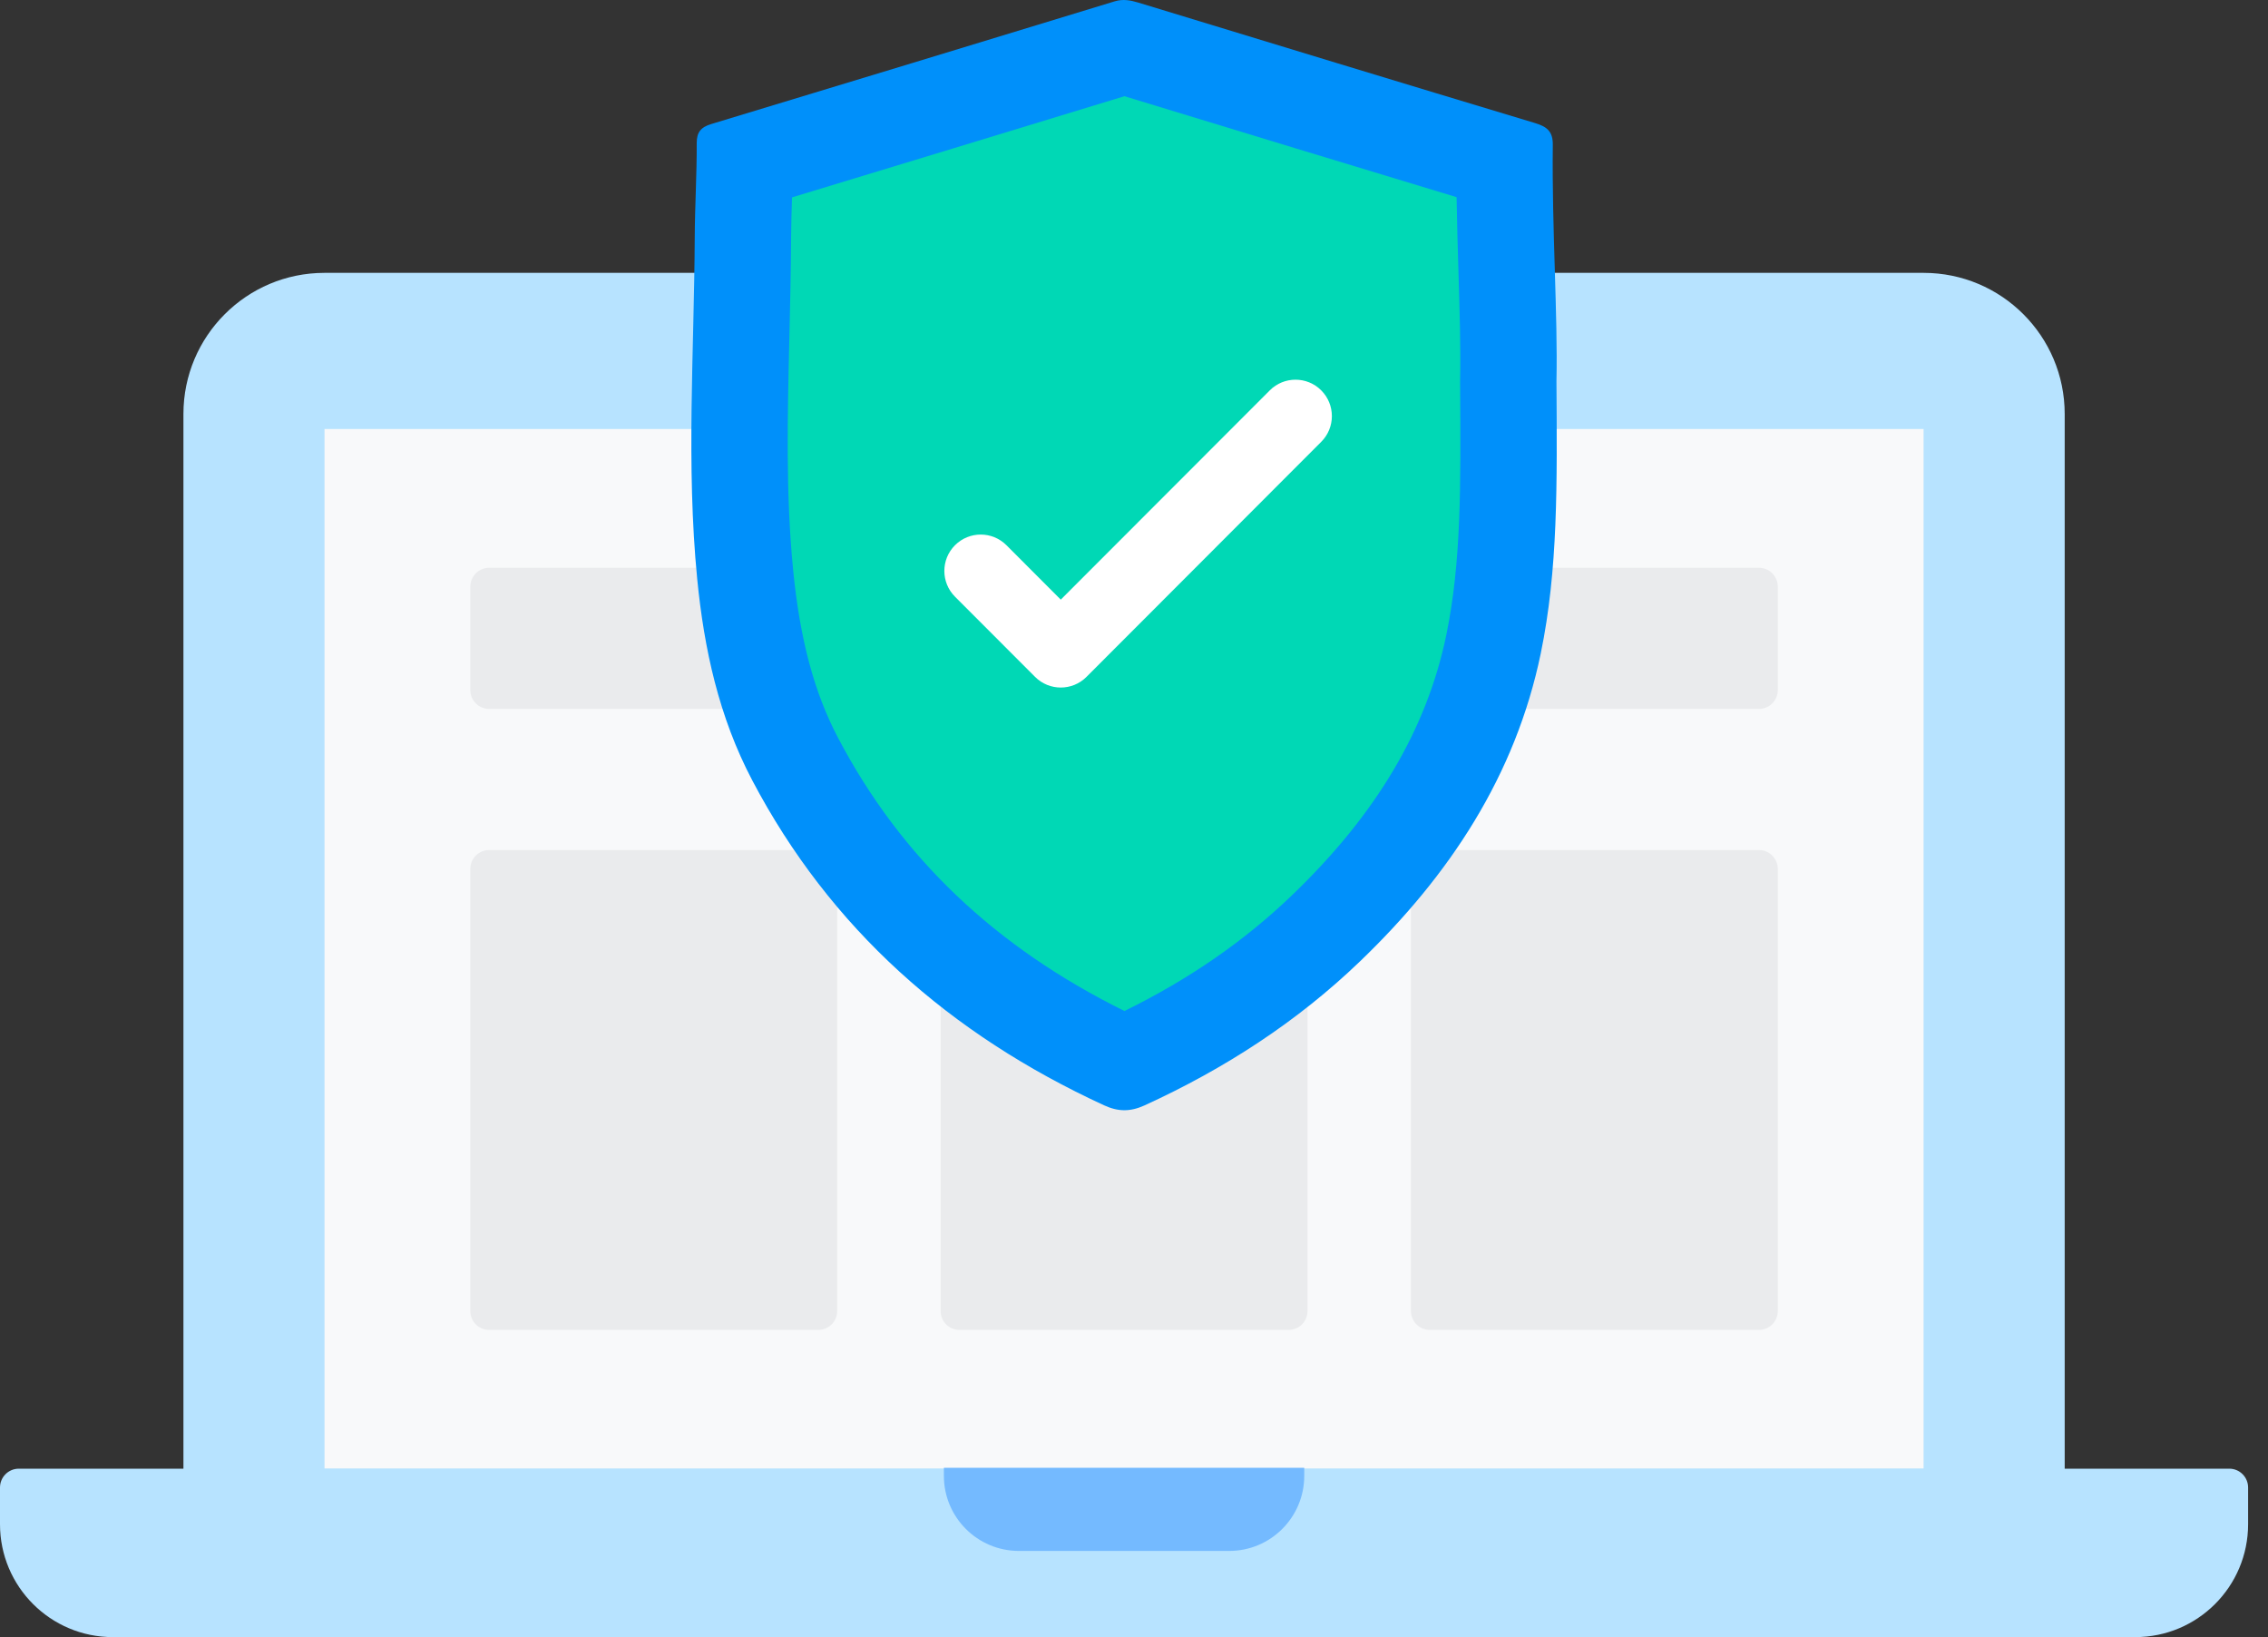 <?xml version="1.0" encoding="UTF-8"?>
<svg width="97px" height="70px" viewBox="0 0 97 70" version="1.1" xmlns="http://www.w3.org/2000/svg" xmlns:xlink="http://www.w3.org/1999/xlink">
    <rect x="0" y="0" width="97" height="70" fill="#333333" stroke="none"/>
    <!-- Generator: Sketch 47.1 (45422) - http://www.bohemiancoding.com/sketch -->
    <title>frequent</title>
    <desc>Created with Sketch.</desc>
    <defs></defs>
    <g id="Page-1-Copy" stroke="none" stroke-width="1" fill="none" fill-rule="evenodd">
        <g id="About-Us" transform="translate(-780, -2303)">
            <g id="frequent" transform="translate(780, 2303)">
                <path d="M88.305,64.971 L7.845,64.971 L7.845,17.701 C7.845,14.369 10.547,11.667 13.879,11.667 L82.27,11.667 C85.603,11.667 88.305,14.369 88.305,17.701 L88.305,64.971 Z" id="Fill-1" fill="#B7E3FF"></path>
                <polygon id="Fill-3" fill="#F8F9FA" points="13.879 62.798 82.27 62.798 82.27 18.344 13.879 18.344"></polygon>
                <path d="M75.23,30.313 L20.92,30.313 C20.475,30.313 20.115,29.952 20.115,29.508 L20.115,25.083 C20.115,24.638 20.475,24.278 20.92,24.278 L75.23,24.278 C75.674,24.278 76.034,24.638 76.034,25.083 L76.034,29.508 C76.034,29.952 75.674,30.313 75.23,30.313" id="Fill-5" fill="#EAEBED"></path>
                <path d="M35,56.864 L20.92,56.864 C20.475,56.864 20.115,56.504 20.115,56.06 L20.115,37.152 C20.115,36.707 20.475,36.347 20.92,36.347 L35,36.347 C35.444,36.347 35.805,36.707 35.805,37.152 L35.805,56.06 C35.805,56.504 35.444,56.864 35,56.864" id="Fill-6" fill="#EAEBED"></path>
                <path d="M55.115,56.864 L41.034,56.864 C40.59,56.864 40.23,56.504 40.23,56.06 L40.23,37.152 C40.23,36.707 40.59,36.347 41.034,36.347 L55.115,36.347 C55.559,36.347 55.92,36.707 55.92,37.152 L55.92,56.06 C55.92,56.504 55.559,56.864 55.115,56.864" id="Fill-7" fill="#EAEBED"></path>
                <path d="M75.23,56.864 L61.149,56.864 C60.705,56.864 60.345,56.504 60.345,56.06 L60.345,37.152 C60.345,36.707 60.705,36.347 61.149,36.347 L75.23,36.347 C75.674,36.347 76.034,36.707 76.034,37.152 L76.034,56.06 C76.034,56.504 75.674,56.864 75.23,56.864" id="Fill-8" fill="#EAEBED"></path>
                <path d="M91.322,70 L4.828,70 C2.161,70 0,67.839 0,65.172 L0,63.603 C0,63.159 0.36,62.798 0.805,62.798 L95.345,62.798 C95.789,62.798 96.149,63.159 96.149,63.603 L96.149,65.172 C96.149,67.839 93.988,70 91.322,70" id="Fill-9" fill="#B7E3FF"></path>
                <path d="M52.571,66.315 L43.578,66.315 C41.805,66.315 40.369,64.878 40.369,63.106 L40.369,62.759 L55.781,62.759 L55.781,63.106 C55.781,64.878 54.344,66.315 52.571,66.315" id="Fill-10" fill="#74BAFF"></path>
                <path d="M66.412,6.195 C66.37,9.829 66.63,13.457 66.568,16.305 C66.597,20.719 66.638,24.353 65.897,27.938 C64.816,33.151 62.008,37.418 58.166,41.106 C55.476,43.691 52.373,45.7 48.95,47.265 C48.341,47.541 47.828,47.541 47.216,47.259 C40.625,44.224 35.509,39.703 32.174,33.368 C30.746,30.657 30.113,27.75 29.819,24.755 C29.342,19.895 29.689,15.03 29.713,10.168 C29.719,8.82 29.804,7.466 29.798,6.113 C29.798,5.656 29.975,5.437 30.422,5.303 C36.177,3.562 41.926,1.812 47.678,0.056 C48.026,-0.049 48.346,0.008 48.682,0.11 C54.337,1.835 59.994,3.559 65.655,5.263 C66.176,5.42 66.418,5.631 66.412,6.195" id="Fill-11" fill="#0090FA"></path>
                <path d="M48.092,43.229 C42.543,40.484 38.531,36.658 35.846,31.556 C34.823,29.615 34.212,27.334 33.922,24.377 C33.602,21.123 33.68,17.845 33.762,14.374 C33.794,13.008 33.827,11.595 33.834,10.187 C33.836,9.621 33.855,9.046 33.874,8.439 C38.157,7.141 42.748,5.744 48.091,4.114 C53.112,5.644 57.727,7.05 62.297,8.43 C62.314,9.537 62.347,10.623 62.379,11.688 C62.429,13.342 62.476,14.905 62.448,16.221 L62.447,16.33 L62.449,16.612 C62.477,20.765 62.499,24.046 61.856,27.155 C61.022,31.178 58.866,34.815 55.265,38.272 C53.22,40.237 50.867,41.864 48.092,43.229" id="Fill-12" fill="#00D8B5"></path>
                <path d="M45.368,29.398 C44.971,29.398 44.572,29.246 44.269,28.942 L40.845,25.514 C40.237,24.906 40.237,23.921 40.844,23.313 C41.452,22.705 42.436,22.705 43.044,23.312 L45.368,25.639 L54.308,16.691 C54.915,16.083 55.9,16.083 56.507,16.691 C57.115,17.299 57.115,18.284 56.507,18.892 L46.468,28.942 C46.165,29.246 45.767,29.398 45.368,29.398" id="Fill-13" fill="#FFFFFF"></path>
            </g>
        </g>
    </g>
</svg>
